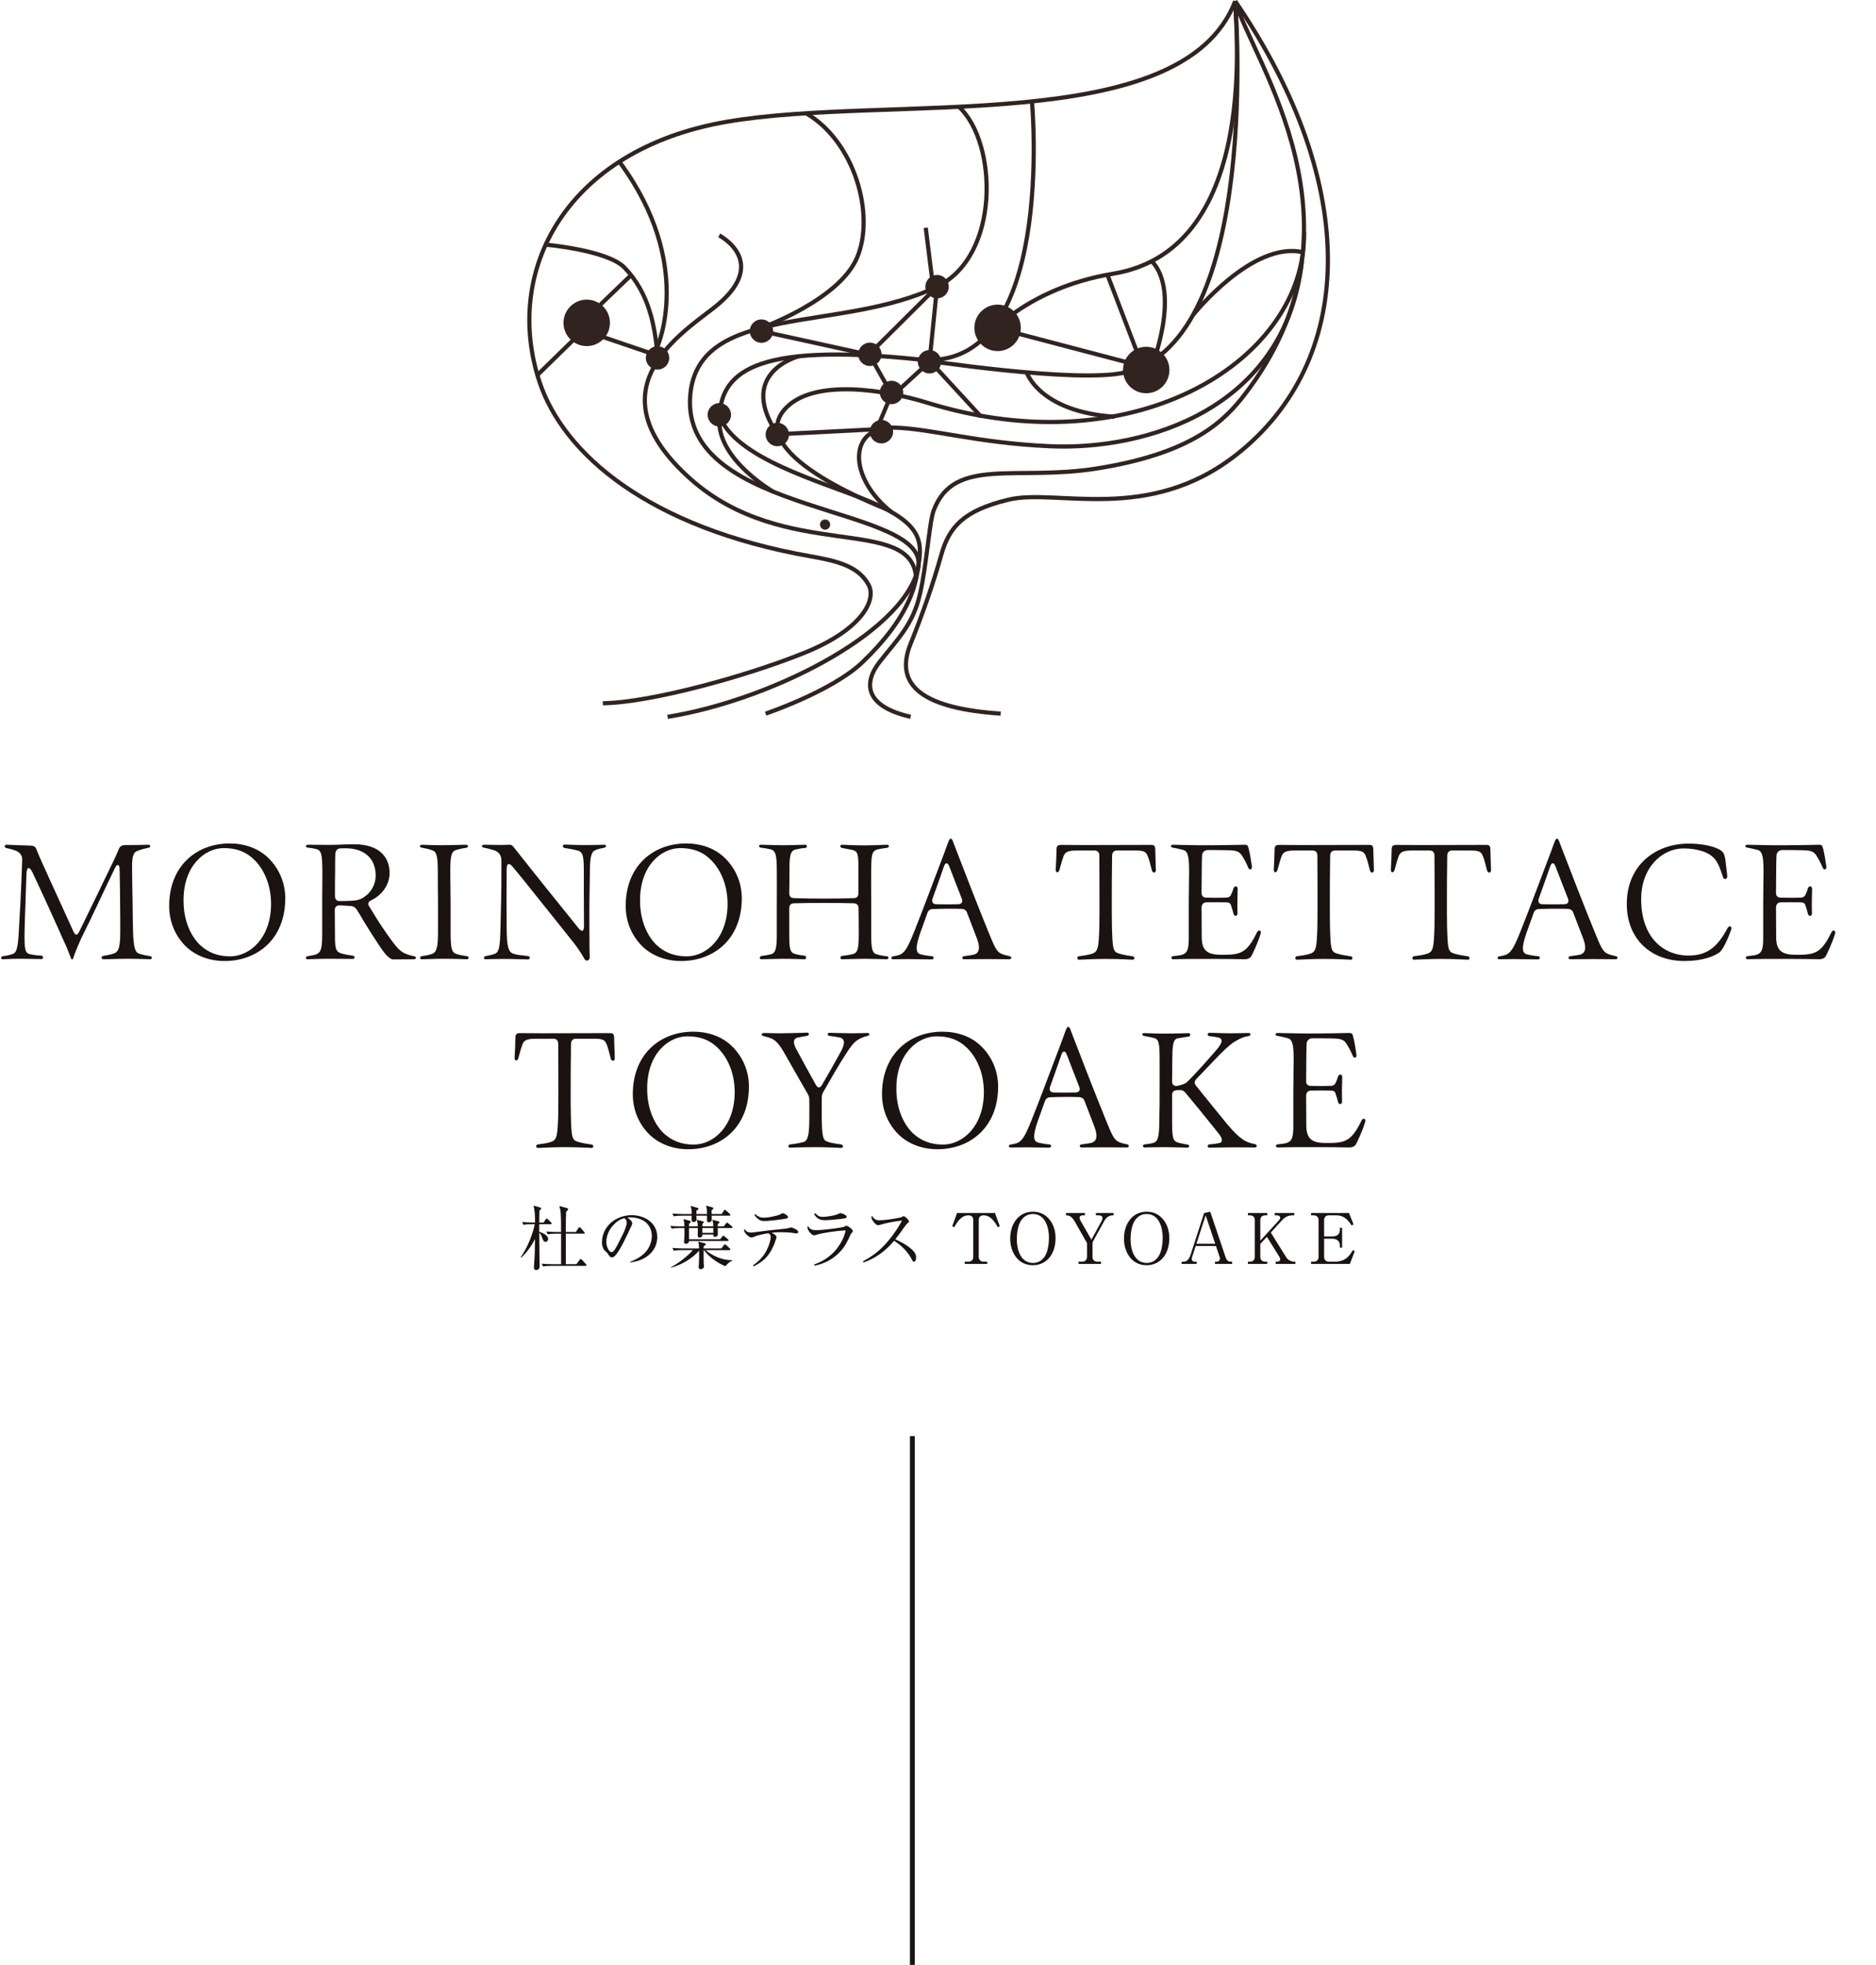 <?xml version="1.0" encoding="UTF-8"?><svg id="_レイヤー_2" xmlns="http://www.w3.org/2000/svg" width="269.039" height="281.721" viewBox="0 0 269.039 281.721"><defs><style>.cls-1{stroke:#312420;stroke-width:.6px;}.cls-1,.cls-2{fill:none;stroke-miterlimit:10;}.cls-2{stroke:#1a1311;stroke-width:.7px;}.cls-3{fill:#1a1311;}.cls-4{fill:#312420;}</style></defs><g id="_レイヤー_12"><path class="cls-1" d="M165.185,52.475s4.215-10.514,0-15.028"/><path class="cls-4" d="M118.824,74.679c.295.275.31.738.035,1.032-.275.295-.738.311-1.032.035-.295-.276-.31-.738-.035-1.033s.738-.31,1.032-.035Z"/><path class="cls-1" d="M137.548,15.339c5.502,5.104,5.956,21.349-3.161,25.758-13.762,6.654-34.241,2.264-35.393,15.528-1.535,17.665,35.165,15.614,32.629,25.086-2.536,9.472-21.754,18.809-35.885,21.067"/><path class="cls-1" d="M148,14.623s3.562,38.971-16.215,36.914c-24.095-2.506-28.657,1.94-28.625,8.951.025,5.568,7.719,10.007,7.719,10.007"/><path class="cls-1" d="M109.202,47.006s11.11-3.972,13.706-10.053c2.64-6.186-.364-16.706-7.334-20.729"/><path class="cls-1" d="M103.142,33.752s7.628,3.923-.887,10.476c-5.193,3.997-17.21,11.934-3.276,24.401,13.603,12.171,31.861,5,32.414,14.303"/><path class="cls-1" d="M94.298,49.64s5.304-11.834-5.413-26.37"/><path class="cls-1" d="M109.8,102.322s9.543-3.223,13.869-7.356c6.668-6.371,7.579-10.918,7.953-13.255.604-3.777,1.134-6.498-7.209-9.936-6.726-2.772-19.127-6.072-21.285-12.301"/><path class="cls-1" d="M94.298,50.981c-.377-4.265-1.204-8.969-4.75-12.622-2.458-2.531-11.503-3.301-11.503-3.301"/><path class="cls-1" d="M177.143.169c-7.548,19.687-49.653,13.255-72.978,17.3-22.982,3.986-32.084,21.349-26.785,37.306,3.432,10.336,15.713,20.926,38.883,24.991,3.771.662,6.856,1.404,8.304,4.086,1.141,2.114-.844,6.347-9.088,9.698-8.243,3.352-22.128,7.19-29.022,7.281"/><path class="cls-1" d="M127.569,73.171s-20.992-7.828-15.023-14.503c4.039-4.518,14.526-2.751,20.392-.936,30.164,9.332,54.5-6.399,54.068-24.515"/><path class="cls-1" d="M141.347,48.504s5.722-7.192,18.283-9.257c21.572-3.545,17.389-36.904,17.513-39.078"/><path class="cls-1" d="M186.698,37.589c-2.434,21.042-22.32,27.006-36.096,26.392-10.678-.477-16.988-2.541-22.465-2.673-6.556-.157-6.546,7.211-.229,12.162"/><path class="cls-1" d="M131.785,51.536s22.711,3.51,29.599,1.857C181.064,48.67,177.143.169,177.143.169"/><path class="cls-1" d="M177.143.169c2.535,8.688,20.021,32.165,1.356,56.401-2.903,3.769-7.45,8.429-21.285,10.614-11.474,1.812-20.399-1.746-23.305,5.986-.656,1.744-.997,7.787-1.985,12.054-1.011,4.371-3.241,6.453-5.745,9.64-2.322,2.955-2.322,6.371,4.41,7.912"/><line class="cls-1" x1="90.479" y1="39.471" x2="86.06" y2="43.722"/><line class="cls-1" x1="84.09" y1="46.916" x2="76.95" y2="53.888"/><line class="cls-1" x1="133.3" y1="51.868" x2="134.387" y2="41.096"/><line class="cls-1" x1="133.843" y1="41.375" x2="132.761" y2="32.659"/><line class="cls-1" x1="133.843" y1="52.311" x2="140.699" y2="59.751"/><line class="cls-1" x1="134.387" y1="41.096" x2="124.566" y2="50.853"/><circle class="cls-4" cx="134.387" cy="41.101" r="1.677"/><line class="cls-1" x1="124.751" y1="50.978" x2="127.856" y2="56.479"/><line class="cls-1" x1="109.021" y1="47.44" x2="124.566" y2="50.853"/><line class="cls-1" x1="111.283" y1="62.274" x2="126.179" y2="61.517"/><line class="cls-1" x1="83.472" y1="47.3" x2="94.298" y2="50.981"/><line class="cls-1" x1="127.877" y1="56.848" x2="133.3" y2="51.868"/><line class="cls-1" x1="125.721" y1="61.584" x2="127.856" y2="56.479"/><circle class="cls-4" cx="127.856" cy="56.273" r="1.677"/><circle class="cls-4" cx="133.3" cy="51.868" r="1.677"/><line class="cls-1" x1="158.835" y1="39.433" x2="163.84" y2="52.524"/><line class="cls-1" x1="144.648" y1="47.483" x2="163.84" y2="52.524"/><circle class="cls-4" cx="109.202" cy="47.473" r="1.677"/><circle class="cls-4" cx="94.298" cy="51.317" r="1.677"/><circle class="cls-4" cx="164.378" cy="53.054" r="3.331"/><circle class="cls-4" cx="143.066" cy="47.006" r="3.331"/><circle class="cls-4" cx="84.143" cy="46.291" r="3.331"/><path class="cls-1" d="M171.156,45.093s8.493-10.618,15.699-8.919"/><path class="cls-1" d="M147.235,53.391s1.798,5.641,12.587,6.36"/><path class="cls-1" d="M114.566,51.079s-9.317,2.382-2.775,11.592"/><circle class="cls-4" cx="124.751" cy="50.801" r="1.677"/><circle class="cls-4" cx="126.405" cy="61.896" r="1.677"/><circle class="cls-4" cx="111.477" cy="62.303" r="1.677"/><path class="cls-1" d="M177.143.169c18.311,26.839,17.039,51.699.249,64.962-12.719,10.047-25.882,4.858-32.744,6.508-6.498,1.563-8.537,3.911-9.671,7.956-1.134,4.045-2.674,8.471-4.389,12.711-2.506,6.199,2.142,9.281,12.923,10.015"/><circle class="cls-4" cx="103.16" cy="59.473" r="1.677"/><path class="cls-3" d="M9.94,136.776c-.229-.575-.435-1.15-.733-1.725-1.214-2.759-3.367-7.473-4.558-9.98-.435-.874-.825-.805-.848.184-.045,1.403-.114,2.69-.137,3.955-.046,1.38-.115,2.782-.137,4.162-.069,2.828.114,3.265.71,3.426.572.138,1.328.207,1.718.23.32.046.297.483-.023.483-.596,0-1.581-.046-2.886-.046-1.352,0-1.947.046-2.657.069-.16,0-.229-.092-.229-.207,0-.092.069-.207.229-.23.619-.069.848-.138,1.329-.276.618-.184.847-.621.985-3.38.069-1.357.16-2.69.229-4.047.092-1.84.16-3.495.252-6.163.023-.667-.481-1.127-1.054-1.311-.435-.138-.641-.207-1.191-.322-.366-.069-.343-.483,0-.483s1.168.069,2.588.092c.252,0,.435.023.618.023.756.023.939.138,1.122.644.161.414.413,1.035.848,1.978,1.512,3.38,3.161,6.898,4.375,9.612.321.713.573.736.916.023,1.649-3.334,3.436-7.083,5.062-10.44.252-.529.435-.989.572-1.311.161-.391.435-.575.962-.575h.756c.962,0,1.695-.023,2.52-.046.366,0,.366.368,0,.437-.641.138-.939.207-1.604.46-.503.184-.755.713-.733,2.438.023,1.748.023,3.058.069,4.76.023,1.449.023,2.805.069,4.254.069,2.622.366,3.082.87,3.265.573.184.894.253,1.535.345.206.023.298.138.298.253s-.092.207-.252.207c-.596,0-1.626-.069-3.298-.069-1.42,0-2.313.069-3.413.069-.32,0-.343-.437-.023-.483.367-.069.894-.138,1.329-.276.756-.207,1.122-.575,1.122-3.058,0-1.472,0-2.69-.023-4.392,0-1.242-.022-2.162-.068-4.714-.023-.713-.367-.805-.664-.161-1.741,3.564-3.115,6.646-4.856,10.118-.343.736-.618,1.449-.916,2.185-.206.506-.206.805-.389.805-.115,0-.161-.207-.39-.782Z"/><path class="cls-3" d="M26.802,135.834c-1.512-1.403-2.542-3.472-2.542-5.933,0-5.818,4.008-8.968,8.658-8.968,2.153,0,4.077.69,5.428,1.955,1.512,1.403,2.565,3.472,2.565,5.91,0,5.841-4.008,8.991-8.703,8.991-2.13,0-4.031-.713-5.405-1.955ZM38.873,129.556c-.023-2.805-1.054-4.967-2.451-6.324-1.146-1.127-2.542-1.633-4.329-1.633-2.748,0-5.817,2.552-5.771,7.565,0,2.76.985,4.99,2.359,6.324,1.191,1.104,2.588,1.633,4.352,1.633,2.794-.023,5.841-2.598,5.841-7.565Z"/><path class="cls-3" d="M54.657,135.972c-1.351-2.024-2.13-3.265-3.115-4.944-.55-.943-.71-1.127-1.558-1.15l-1.26-.069c-.458,0-.71.23-.71.667,0,.966.023,1.978.023,3.38,0,2.046.046,2.598.939,2.851.573.161,1.168.253,1.649.322.32.069.297.46-.023.46-.939,0-2.153-.023-3.527-.023-1.283,0-2.359.069-2.978.069-.16,0-.229-.092-.229-.207,0-.092.069-.207.229-.23.596-.092.71-.115,1.077-.207.87-.253,1.031-.851,1.031-2.966v-5.197c.023-1.978.023-2.943.023-4.001-.023-2.046-.115-2.782-.802-2.966-.504-.138-1.008-.207-1.283-.23-.183,0-.275-.115-.275-.207,0-.115.092-.207.298-.207.55,0,1.672.023,2.84.023,1.626,0,2.382-.092,3.756-.092,3.894,0,5.107,2.093,5.107,4.116,0,1.678-1.077,3.173-2.611,3.909-.435.184-.573.483-.321.874.641,1.058,1.535,2.529,2.565,3.978.916,1.311,1.557,2.185,2.267,2.622.481.276.939.414,1.604.552.183.023.275.138.275.23,0,.115-.092.207-.298.207-.802,0-1.558.023-2.932.023-.412,0-.916-.368-1.764-1.587ZM49.961,129.165c1.008-.023,1.604-.092,2.268-.552.962-.644,1.649-1.771,1.649-3.081,0-2.507-1.695-3.909-4.329-3.909-.275,0-.527,0-.756.023-.412,0-.687.299-.71.851-.023.483-.023,1.219-.023,2.3-.023,1.311-.023,2.391-.023,3.679,0,.46.229.713.664.713.413,0,.848,0,1.26-.023Z"/><path class="cls-3" d="M60.249,137.328c0-.092.069-.207.229-.23.504-.069,1.054-.184,1.397-.299.801-.23.939-1.081.939-3.311v-4.093c-.023-1.771-.023-3.035-.023-4.024,0-2.506-.115-3.219-.779-3.449-.458-.184-1.077-.299-1.558-.391-.16-.023-.229-.115-.229-.207,0-.115.092-.207.252-.207.321,0,1.237.069,3.046.069,1.031,0,2.932-.069,3.321-.069.321,0,.367.391.046.437-.389.046-.87.138-1.443.299-.802.23-.87,1.035-.87,3.472,0,.989.045,2.3.045,4.07v4.093c0,2.276.092,3.058.825,3.288.458.161.985.23,1.535.322.16.023.229.138.229.23s-.115.207-.275.207c-.504,0-1.558-.069-3.092-.069-1.741,0-2.497.069-3.367.069-.16,0-.229-.092-.229-.207Z"/><path class="cls-3" d="M72.252,137.489c-1.397,0-2.016.046-2.611.046-.32,0-.32-.391.046-.46.619-.115.71-.138,1.168-.276.733-.23.848-.966.917-3.656l.091-3.863c.046-1.771.046-3.196.046-5.841,0-.874-.389-1.311-1.099-1.541-.573-.184-.871-.253-1.443-.368-.16-.023-.251-.115-.251-.207,0-.115.114-.207.297-.207.71,0,2.474.069,3.665,0,.344,0,.436.161.756.552,4.054,5.128,6.207,7.772,8.131,10.164l.962,1.196c.504.644.825.575.825-.299,0-1.863-.023-3.403-.023-4.944v-2.828c0-2.185-.115-2.805-.894-3.012-.504-.138-1.099-.253-1.878-.368-.321-.069-.321-.483,0-.483.481,0,1.42.069,3.115.069,1.42,0,2.313-.046,2.565-.046.183,0,.275.069.275.161,0,.138-.092.23-.275.276-.596.115-.825.161-1.1.276-.71.23-.916.828-.939,2.989l-.046,2.966c-.046,2.3-.023,3.656-.023,5.473,0,2.851.023,3.541.046,3.932.023.322-.183.529-.412.529-.115,0-.229-.046-.321-.184-.229-.368-.504-1.035-1.809-2.667-2.451-3.058-4.924-6.186-6.78-8.485-.641-.805-1.191-1.449-1.718-2.093-.504-.621-.87-.552-.87.322,0,1.702-.023,3.357-.023,4.622l.023,3.909c.023,2.69.252,3.426,1.077,3.633.481.138.87.184,1.992.299.321.023.321.483,0,.483-.71,0-1.924-.069-3.481-.069Z"/><path class="cls-3" d="M92.274,135.834c-1.512-1.403-2.542-3.472-2.542-5.933,0-5.818,4.008-8.968,8.658-8.968,2.153,0,4.077.69,5.428,1.955,1.512,1.403,2.565,3.472,2.565,5.91,0,5.841-4.008,8.991-8.703,8.991-2.13,0-4.031-.713-5.405-1.955ZM104.344,129.556c-.023-2.805-1.054-4.967-2.451-6.324-1.146-1.127-2.542-1.633-4.329-1.633-2.748,0-5.817,2.552-5.771,7.565,0,2.76.985,4.99,2.359,6.324,1.191,1.104,2.588,1.633,4.352,1.633,2.794-.023,5.841-2.598,5.841-7.565Z"/><path class="cls-3" d="M109.25,137.053c.389-.046.595-.069,1.214-.207.778-.161.939-.782.939-2.989v-4.507c0-1.771.023-3.035,0-4.208,0-2.116-.046-3.15-.848-3.357-.504-.115-.893-.184-1.466-.253-.16-.023-.229-.138-.229-.23s.069-.184.229-.184c.664,0,1.878.069,3.252.069,1.26,0,2.817-.069,3.138-.069s.321.437,0,.46c-.389.023-.847.092-1.42.23-.825.207-.848,1.219-.848,3.403,0,1.104,0,1.909-.023,2.851,0,.46.229.713.665.713,2.359.092,6.344.092,8.589,0,.435,0,.664-.253.664-.69v-3.656c0-2.047-.115-2.392-.893-2.575-.573-.115-1.123-.207-1.466-.276-.321-.069-.298-.46,0-.46.274,0,1.557.092,3.229.092.985,0,2.405-.069,3.252-.092.16,0,.252.092.252.207,0,.092-.092.207-.252.23-.596.092-.985.138-1.374.23-.756.207-.894.69-.917,2.645-.023,1.84,0,3.15,0,4.921v4.553c0,2,.115,2.736.779,2.92.619.184.985.23,1.466.276.321.023.298.437-.023.437-.458,0-2.29-.069-3.023-.069-.779,0-3.184.069-3.367.069-.32,0-.32-.437,0-.483.298-.046.894-.092,1.512-.253.779-.161.871-1.012.871-2.828,0-1.265,0-2.346-.023-3.771-.023-.437-.252-.667-.687-.69-2.245-.069-6.253-.069-8.589,0-.435.023-.665.253-.665.69v3.61c0,2.116.046,2.76.848,2.966.389.138,1.054.207,1.351.253.321.069.275.506-.022.506-.55,0-1.558-.069-3.184-.069-.71,0-2.497.069-3,.069-.321,0-.298-.437.069-.483Z"/><path class="cls-3" d="M130.211,137.512c-.779,0-1.58.023-2.13.023-.183,0-.252-.092-.252-.184,0-.115.069-.207.252-.23.389-.069.71-.138.893-.207.71-.253,1.168-.943,2.062-3.173,1.168-2.897,3.023-7.864,4.489-11.728.458-1.265.596-1.771.824-1.771.252,0,.32.483.848,1.793,1.442,3.771,3.16,8.163,4.558,11.59.824,2.046,1.146,2.759,1.764,3.081.412.207.87.299,1.306.391.137.023.206.138.206.23s-.092.207-.252.207c-1.054,0-2.222-.023-3.184-.023-1.489,0-2.794.023-3.344.023-.321,0-.344-.391-.023-.437.71-.092,1.031-.138,1.374-.207.939-.23,1.008-1.127.39-2.621l-1.306-3.403c-.137-.368-.389-.529-.778-.552-1.237-.046-3-.023-4.123.023-.389,0-.641.184-.778.552l-.985,2.737c-.824,2.323-.687,3.058.069,3.219.435.115,1.168.23,1.58.253.32.046.274.46-.046.46-.687,0-2.702-.046-3.413-.046ZM137.929,128.843c-.595-1.495-1.168-3.012-1.809-4.668-.252-.598-.573-.483-.756.069-.481,1.426-1.077,3.058-1.627,4.599-.16.483.046.805.55.805.939.023,2.107.023,3.092,0,.527,0,.733-.322.55-.805Z"/><path class="cls-3" d="M154.746,137.099c.618-.069,1.306-.184,1.764-.322.939-.276,1.054-.736,1.146-3.817.022-1.265.022-2.667.022-3.679,0-1.633,0-3.541-.022-6.623,0-.46-.252-.713-.688-.713h-2.542c-1.352,0-1.695.253-1.924.874-.115.322-.344,1.035-.573,1.931-.137.437-.526.414-.526-.046v-.046c.046-.529.114-2.46.114-2.875,0-.506.206-.644.688-.644.229,0,1.878.023,3.184.023l9.643-.023c.504,0,.618.115.641.621.023.483.092,2.621.092,2.943v.046c0,.437-.436.506-.572.046-.229-.943-.436-1.702-.596-2.047-.229-.621-.526-.805-1.81-.805h-2.588c-.436,0-.688.253-.71.713-.046,3.081-.046,4.967-.046,6.623,0,1.449,0,2.46.022,3.633.092,3.058.138,3.541.962,3.794.573.184,1.397.322,2.039.414.32.069.274.483-.023.483-.366,0-1.648-.115-3.916-.115-1.741,0-3.367.115-3.802.115-.321,0-.298-.483.022-.506Z"/><path class="cls-3" d="M168.194,137.099c.596-.069,1.122-.138,1.328-.207.779-.253.962-.805.962-2.46v-5.036c0-1.725.046-3.104.046-4.346,0-1.817-.068-2.966-.802-3.173-.48-.138-1.145-.276-1.534-.345-.184-.023-.274-.115-.274-.207s.114-.207.297-.207c.436,0,1.535.046,3.505.069,2.222.023,3.436-.023,4.328-.023,1.031,0,1.649-.046,2.359-.046.436,0,.55.023.688.644.16.667.32,1.564.435,2.438.069.506-.344.644-.526.184-.344-.805-.618-1.265-.802-1.563-.458-.805-.894-.897-2.313-.92-1.008-.023-2.198-.023-2.68-.023-.298,0-.802.184-.824.805-.023.575-.046,1.426-.046,2.437,0,.943-.022,1.817-.022,2.897,0,.46.252.69.687.69,1.122.023,1.97.023,2.657,0,.595,0,.778-.161.916-.506.183-.368.274-.713.298-.805.16-.437.618-.437.618.092-.023.943-.068,2.208-.023,3.403.023.506-.435.575-.572.138-.046-.184-.183-.713-.366-1.242-.114-.345-.298-.414-.87-.414-.71,0-1.535-.023-2.589,0-.549,0-.755.322-.755.805,0,1.403.022,2.667.022,4.162,0,1.931.778,2.552,2.794,2.552h.504c1.604,0,2.474-.207,3.253-1.035.435-.483.778-.966,1.374-2.185.183-.368.55-.322.55.023,0,.046,0,.092-.023.138-.32,1.196-1.236,3.104-1.352,3.288-.137.207-.435.414-.938.414-1.214-.023-2.886-.046-4.375-.046h-3.138c-1.396,0-2.29.046-2.726.046-.366,0-.343-.414-.068-.437Z"/><path class="cls-3" d="M186.016,137.099c.618-.069,1.306-.184,1.764-.322.939-.276,1.054-.736,1.146-3.817.022-1.265.022-2.667.022-3.679,0-1.633,0-3.541-.022-6.623,0-.46-.252-.713-.688-.713h-2.542c-1.352,0-1.695.253-1.924.874-.115.322-.344,1.035-.573,1.931-.137.437-.526.414-.526-.046v-.046c.046-.529.114-2.46.114-2.875,0-.506.206-.644.688-.644.229,0,1.878.023,3.184.023l9.643-.023c.504,0,.618.115.641.621.023.483.092,2.621.092,2.943v.046c0,.437-.436.506-.572.046-.229-.943-.436-1.702-.596-2.047-.229-.621-.526-.805-1.81-.805h-2.588c-.436,0-.688.253-.71.713-.046,3.081-.046,4.967-.046,6.623,0,1.449,0,2.46.022,3.633.092,3.058.138,3.541.962,3.794.573.184,1.397.322,2.039.414.32.069.274.483-.023.483-.366,0-1.648-.115-3.916-.115-1.741,0-3.367.115-3.802.115-.321,0-.298-.483.022-.506Z"/><path class="cls-3" d="M202.808,137.099c.618-.069,1.306-.184,1.764-.322.939-.276,1.054-.736,1.146-3.817.022-1.265.022-2.667.022-3.679,0-1.633,0-3.541-.022-6.623,0-.46-.252-.713-.688-.713h-2.542c-1.352,0-1.695.253-1.924.874-.115.322-.344,1.035-.573,1.931-.137.437-.526.414-.526-.046v-.046c.046-.529.114-2.46.114-2.875,0-.506.206-.644.688-.644.229,0,1.878.023,3.184.023l9.643-.023c.504,0,.618.115.641.621.023.483.092,2.621.092,2.943v.046c0,.437-.436.506-.572.046-.229-.943-.436-1.702-.596-2.047-.229-.621-.526-.805-1.81-.805h-2.588c-.436,0-.688.253-.71.713-.046,3.081-.046,4.967-.046,6.623,0,1.449,0,2.46.022,3.633.092,3.058.138,3.541.962,3.794.573.184,1.397.322,2.039.414.32.069.274.483-.023.483-.366,0-1.648-.115-3.916-.115-1.741,0-3.367.115-3.802.115-.321,0-.298-.483.022-.506Z"/><path class="cls-3" d="M217.15,137.512c-.779,0-1.581.023-2.131.023-.183,0-.251-.092-.251-.184,0-.115.068-.207.251-.23.39-.069.711-.138.894-.207.71-.253,1.168-.943,2.062-3.173,1.168-2.897,3.023-7.864,4.489-11.728.458-1.265.596-1.771.824-1.771.252,0,.32.483.848,1.793,1.442,3.771,3.16,8.163,4.558,11.59.824,2.046,1.146,2.759,1.764,3.081.412.207.87.299,1.306.391.137.023.206.138.206.23s-.092.207-.252.207c-1.054,0-2.222-.023-3.184-.023-1.489,0-2.794.023-3.344.023-.321,0-.344-.391-.023-.437.71-.092,1.031-.138,1.374-.207.939-.23,1.008-1.127.39-2.621l-1.306-3.403c-.137-.368-.389-.529-.778-.552-1.237-.046-3-.023-4.123.023-.389,0-.641.184-.778.552l-.985,2.737c-.824,2.323-.687,3.058.069,3.219.435.115,1.168.23,1.58.253.32.046.274.46-.046.46-.687,0-2.702-.046-3.412-.046ZM224.868,128.843c-.595-1.495-1.168-3.012-1.809-4.668-.252-.598-.573-.483-.756.069-.481,1.426-1.077,3.058-1.627,4.599-.16.483.046.805.55.805.939.023,2.107.023,3.092,0,.527,0,.733-.322.55-.805Z"/><path class="cls-3" d="M233.3,129.602c0-5.634,4.215-8.646,8.841-8.646,1.649,0,3.092.253,4.054.667.871.368,1.077.644,1.237,1.61.092.69.206,1.656.274,2.3.046.552-.458.69-.618.207-.344-1.081-.664-1.955-1.146-2.552-.824-1.035-2.61-1.541-4.512-1.541-3.138.023-6.069,2.782-6.069,7.266,0,5.703,3.39,8.094,6.757,8.094,2.61,0,4.122-1.104,5.634-3.932.184-.368.55-.322.55,0,0,.069,0,.161-.046.253-.596,1.679-1.236,2.92-1.718,3.265-.87.575-2.474,1.196-4.97,1.196-4.764,0-8.269-3.104-8.269-8.186Z"/><path class="cls-3" d="M250.574,137.099c.596-.069,1.122-.138,1.328-.207.779-.253.962-.805.962-2.46v-5.036c0-1.725.046-3.104.046-4.346,0-1.817-.068-2.966-.802-3.173-.48-.138-1.145-.276-1.534-.345-.184-.023-.274-.115-.274-.207s.114-.207.297-.207c.436,0,1.535.046,3.505.069,2.222.023,3.436-.023,4.328-.023,1.031,0,1.649-.046,2.359-.046.436,0,.55.023.688.644.16.667.32,1.564.435,2.438.069.506-.344.644-.526.184-.344-.805-.618-1.265-.802-1.563-.458-.805-.894-.897-2.313-.92-1.008-.023-2.198-.023-2.68-.023-.298,0-.802.184-.824.805-.023.575-.046,1.426-.046,2.437,0,.943-.022,1.817-.022,2.897,0,.46.251.69.687.69,1.122.023,1.97.023,2.657,0,.595,0,.778-.161.916-.506.183-.368.274-.713.298-.805.16-.437.618-.437.618.092-.023.943-.068,2.208-.023,3.403.023.506-.435.575-.572.138-.046-.184-.183-.713-.366-1.242-.114-.345-.298-.414-.87-.414-.71,0-1.535-.023-2.589,0-.549,0-.755.322-.755.805,0,1.403.022,2.667.022,4.162,0,1.931.778,2.552,2.794,2.552h.504c1.604,0,2.474-.207,3.253-1.035.435-.483.778-.966,1.374-2.185.183-.368.55-.322.55.023,0,.046,0,.092-.023.138-.32,1.196-1.236,3.104-1.352,3.288-.137.207-.435.414-.938.414-1.214-.023-2.886-.046-4.375-.046h-3.138c-1.396,0-2.29.046-2.726.046-.366,0-.343-.414-.068-.437Z"/><path class="cls-3" d="M77.144,164.086c.619-.069,1.306-.184,1.764-.322.939-.276,1.054-.736,1.145-3.817.023-1.265.023-2.667.023-3.679,0-1.633,0-3.541-.023-6.623,0-.46-.252-.713-.687-.713h-2.542c-1.352,0-1.695.253-1.924.874-.114.322-.343,1.035-.572,1.931-.138.437-.527.414-.527-.046v-.046c.046-.529.114-2.46.114-2.875,0-.506.207-.644.688-.644.229,0,1.878.023,3.184.023l9.642-.023c.504,0,.619.115.642.621.022.483.091,2.621.091,2.943v.046c0,.437-.435.506-.573.046-.229-.943-.435-1.702-.595-2.047-.229-.621-.527-.805-1.81-.805h-2.588c-.435,0-.687.253-.71.713-.046,3.081-.046,4.967-.046,6.623,0,1.449,0,2.46.023,3.633.092,3.058.137,3.541.962,3.794.573.184,1.397.322,2.039.414.32.069.275.483-.023.483-.367,0-1.649-.115-3.917-.115-1.741,0-3.367.115-3.802.115-.32,0-.297-.483.023-.506Z"/><path class="cls-3" d="M93.294,162.821c-1.512-1.403-2.542-3.472-2.542-5.933,0-5.818,4.008-8.968,8.658-8.968,2.153,0,4.077.69,5.428,1.955,1.512,1.403,2.565,3.472,2.565,5.91,0,5.841-4.008,8.991-8.703,8.991-2.13,0-4.031-.713-5.405-1.955ZM105.364,156.544c-.023-2.805-1.054-4.967-2.451-6.324-1.146-1.127-2.542-1.633-4.329-1.633-2.748,0-5.817,2.552-5.771,7.565,0,2.76.985,4.99,2.359,6.324,1.191,1.104,2.588,1.633,4.352,1.633,2.794-.023,5.841-2.598,5.841-7.565Z"/><path class="cls-3" d="M117.049,164.477c-2.039,0-3.413.069-3.756.069-.32,0-.297-.437.023-.46.596-.069,1.191-.161,1.855-.322.641-.161.87-.851.893-3.173.023-1.219,0-2.139,0-2.897,0-.345-.069-.575-.229-.851-.939-1.656-2.13-3.679-3.458-6.048-.641-1.081-1.168-1.656-1.718-1.886-.527-.207-.687-.23-1.214-.368-.137-.023-.206-.115-.206-.207,0-.115.114-.23.298-.23.893.023,1.763.046,2.451.046.916,0,3.046-.069,3.779-.092.321,0,.321.414-.023.46-.756.115-1.122.207-1.443.276-.572.184-.572.759-.114,1.61,1.03,1.885,1.695,3.15,2.771,5.059.321.598.642.598.962.023.848-1.449,1.604-2.782,2.657-4.691.572-1.081.687-1.863-.184-2.047-.481-.092-.916-.161-1.466-.23-.32-.069-.298-.437.023-.437.687,0,2.153.069,3.023.069,1.466,0,2.29-.046,2.474-.046.16,0,.229.092.229.184s-.092.207-.229.23c-.481.115-.871.253-1.237.46-.55.299-1.008.736-1.901,2.138-.87,1.311-2.428,4.024-3.229,5.427-.161.276-.229.529-.229.851,0,1.15-.023,1.909,0,3.058.045,2.369.137,3.012.778,3.219.481.207,1.329.322,2.016.414.321.069.321.506,0,.506-.137,0-1.786-.115-3.596-.115Z"/><path class="cls-3" d="M129.031,162.821c-1.512-1.403-2.542-3.472-2.542-5.933,0-5.818,4.008-8.968,8.657-8.968,2.153,0,4.077.69,5.429,1.955,1.512,1.403,2.565,3.472,2.565,5.91,0,5.841-4.009,8.991-8.704,8.991-2.129,0-4.031-.713-5.405-1.955ZM141.101,156.544c-.022-2.805-1.054-4.967-2.45-6.324-1.146-1.127-2.542-1.633-4.329-1.633-2.748,0-5.817,2.552-5.771,7.565,0,2.76.985,4.99,2.359,6.324,1.191,1.104,2.588,1.633,4.352,1.633,2.794-.023,5.84-2.598,5.84-7.565Z"/><path class="cls-3" d="M147.061,164.5c-.779,0-1.581.023-2.131.023-.183,0-.251-.092-.251-.184,0-.115.068-.207.251-.23.39-.069.711-.138.894-.207.71-.253,1.168-.943,2.062-3.173,1.168-2.897,3.023-7.864,4.489-11.728.458-1.265.596-1.771.824-1.771.252,0,.32.483.848,1.793,1.442,3.771,3.16,8.163,4.558,11.59.824,2.046,1.146,2.759,1.764,3.081.412.207.87.299,1.306.391.137.023.206.138.206.23s-.092.207-.252.207c-1.054,0-2.222-.023-3.184-.023-1.489,0-2.794.023-3.344.023-.321,0-.344-.391-.023-.437.71-.092,1.031-.138,1.374-.207.939-.23,1.008-1.127.39-2.621l-1.306-3.403c-.137-.368-.389-.529-.778-.552-1.237-.046-3-.023-4.123.023-.389,0-.641.184-.778.552l-.985,2.737c-.824,2.323-.687,3.058.069,3.219.435.115,1.168.23,1.58.253.32.046.274.46-.046.46-.687,0-2.702-.046-3.412-.046ZM154.779,155.831c-.595-1.495-1.168-3.012-1.809-4.668-.252-.598-.573-.483-.756.069-.481,1.426-1.077,3.058-1.627,4.599-.16.483.046.805.55.805.939.023,2.107.023,3.092,0,.527,0,.733-.322.55-.805Z"/><path class="cls-3" d="M167.105,164.477c-.732,0-1.992.023-2.932.046-.32,0-.366-.391-.046-.437.55-.069.824-.115,1.168-.184.733-.184.962-.69.962-3.357.046-1.426.046-2.736.046-4.208v-4.185c0-2.552-.068-3.15-.848-3.334-.32-.092-.687-.161-1.351-.276-.184-.046-.298-.138-.298-.23s.114-.184.298-.184c.458,0,1.466.069,3,.069,1.604,0,3.069-.069,3.367-.069s.298.46-.023.506c-.32.046-.916.115-1.58.253-.664.161-.733,1.012-.756,3.288,0,.851,0,1.748-.022,2.851,0,.483.274.736.755.667.321-.069.596-.138.871-.253.298-.115.48-.23.687-.46,1.329-1.357,2.245-2.368,3.939-4.323,1.1-1.219,1.008-1.725.436-1.886-.275-.069-.779-.161-1.352-.207-.32-.046-.298-.483.023-.483.778,0,1.488.069,3.138.069,1.076,0,1.58-.023,2.496-.046.32,0,.344.391,0,.437-.688.115-.984.23-1.695.621-.618.345-1.122.69-2.542,2.116l-3.275,3.426c-.298.322-.32.621-.046.966,1.237,1.541,2.978,3.702,4.513,5.565.938,1.104,1.58,1.725,2.198,2.138.481.345,1.1.552,1.718.667.184.023.275.161.275.253,0,.115-.092.23-.252.23-.55,0-1.558-.023-3.023-.023-1.031,0-2.428.046-3.527.046-.32,0-.32-.437,0-.46.71-.069,1.054-.115,1.489-.207.412-.115.458-.598-.092-1.288-2.016-2.53-3.757-4.645-4.833-5.933-.229-.276-.48-.391-.848-.368l-.389.023c-.436.023-.664.253-.664.69v3.403c0,2.782.068,3.219.962,3.449.526.115,1.007.23,1.259.253.321.046.298.437-.022.437-.848-.023-2.474-.069-3.184-.069Z"/><path class="cls-3" d="M183.188,164.086c.596-.069,1.122-.138,1.328-.207.779-.253.962-.805.962-2.46v-5.036c0-1.725.046-3.104.046-4.346,0-1.817-.068-2.966-.802-3.173-.48-.138-1.145-.276-1.534-.345-.184-.023-.274-.115-.274-.207s.114-.207.297-.207c.436,0,1.535.046,3.505.069,2.222.023,3.436-.023,4.328-.023,1.031,0,1.649-.046,2.359-.046.436,0,.55.023.688.644.16.667.32,1.564.435,2.438.069.506-.344.644-.526.184-.344-.805-.618-1.265-.802-1.563-.458-.805-.894-.897-2.313-.92-1.008-.023-2.198-.023-2.68-.023-.298,0-.802.184-.824.805-.023.575-.046,1.426-.046,2.437,0,.943-.022,1.817-.022,2.897,0,.46.251.69.687.69,1.122.023,1.97.023,2.657,0,.595,0,.778-.161.916-.506.183-.368.274-.713.298-.805.16-.437.618-.437.618.092-.023.943-.068,2.208-.023,3.403.023.506-.435.575-.572.138-.046-.184-.183-.713-.366-1.242-.114-.345-.298-.414-.87-.414-.71,0-1.535-.023-2.589,0-.549,0-.755.322-.755.805,0,1.403.022,2.667.022,4.162,0,1.931.778,2.552,2.794,2.552h.504c1.604,0,2.474-.207,3.253-1.035.435-.483.778-.966,1.374-2.185.183-.368.55-.322.55.023,0,.046,0,.092-.023.138-.32,1.196-1.236,3.104-1.352,3.288-.137.207-.435.414-.938.414-1.214-.023-2.886-.046-4.375-.046h-3.138c-1.396,0-2.29.046-2.726.046-.366,0-.343-.414-.068-.437Z"/><path class="cls-3" d="M76.257,175.521c-.398,0-.797.02-1.176.09l-.199-.4c.508.04,1.017.07,1.535.07h.319c-.01-.83-.01-1.619-.229-2.429l.927.27c.07.02.189.06.189.15,0,.1-.199.24-.269.31,0,.55-.02,1.129-.02,1.699h.628l.279-.43c.03-.05.1-.14.16-.14.05,0,.149.08.179.11l.438.44c.07.07.1.1.1.15,0,.09-.07.11-.149.11h-1.634c-.01.36-.01.729-.01,1.089.428.11,1.285.51,1.285,1.029,0,.22-.169.42-.389.42-.259,0-.369-.32-.468-.6-.089-.24-.209-.55-.418-.71,0,.9.01,1.809.02,2.719.01.669.03,1.349.03,2.019,0,.379-.109.6-.528.6-.209,0-.289-.14-.289-.34,0-.16.12-1.749.129-2.409.01-.56.01-1.12.03-1.689-.448.879-1.226,2.009-1.973,2.658l-.08-.06c.867-1.169,1.753-3.289,2.013-4.728h-.429ZM79.714,176.881c-.389,0-.787.02-1.166.09l-.199-.4c.508.04,1.016.07,1.524.07h.588c0-.81,0-1.969-.05-2.729-.02-.34-.11-.68-.189-1l1.036.29c.12.03.219.08.219.19,0,.07-.04.1-.289.35-.03.74-.04,1.479-.04,2.229v.669h1.435l.369-.56c.02-.03.1-.12.16-.12.06,0,.129.05.179.11l.488.569c.05.06.08.09.08.15,0,.07-.08.09-.149.09h-2.561v2.898c0,.929,0,1.319-.01,1.479h1.525l.458-.62c.03-.04.09-.12.16-.12.05,0,.139.07.179.11l.548.6c.04.04.1.09.1.16,0,.09-.08.11-.149.11h-4.902c-.388,0-.787.02-1.176.09l-.189-.399c.508.04,1.016.07,1.524.07h1.246v-4.377h-.748Z"/><path class="cls-3" d="M90.352,180.918c.777-.28,1.485-.669,2.083-1.25.658-.64,1.046-1.569,1.046-2.479,0-.959-.548-1.899-1.425-2.289-.479-.22-1.036-.36-1.684-.36-.149,0-.249,0-.389.06.259.14.688.479.688.81,0,.16-.219.589-.338.819-.438.939-1.525,3.338-2.252,3.938-.09.07-.209.11-.319.11-.229,0-.369-.19-.488-.36-.129-.2-.209-.32-.389-.47-.219-.19-.329-.29-.428-.58-.09-.24-.13-.46-.13-.72,0-2.349,2.033-3.918,4.265-3.918,1.863,0,3.667,1.1,3.667,3.139,0,2.179-1.913,3.458-3.896,3.628l-.01-.08ZM87.851,175.771c-.558.64-.896,1.479-.896,2.329,0,.569.339,1.429.777,1.429.179,0,.388-.3.478-.44.329-.49.897-1.709,1.196-2.299.169-.34.478-1.119.478-1.489,0-.26-.129-.47-.309-.64-.678.11-1.286.6-1.724,1.109Z"/><path class="cls-3" d="M103.262,177.69l.319-.39c.04-.05.09-.12.16-.12.04,0,.07,0,.179.1l.458.39c.05.04.1.09.1.16,0,.09-.08.1-.149.1h-5.51c-.02.25-.219.4-.438.4-.189,0-.279-.07-.279-.27,0-.06.02-.31.03-.43.02-.38.03-.66.03-1.1,0-.15,0-.3-.01-.459h-.647c-.399,0-.797.02-1.176.09l-.199-.39c.508.04,1.016.06,1.534.06h.488c-.02-.43-.02-.609-.129-1.039l.867.229c.08.02.169.04.169.14,0,.12-.149.23-.229.29l-.02.379h1.255c-.01-.36,0-.609-.16-.949l.907.24c.07.02.14.04.14.1,0,.07-.07.13-.219.23,0,.13,0,.26-.01.379h1.574c-.02-.39-.01-.56-.149-.949l.887.23c.07.02.14.06.14.15,0,.1-.05.13-.239.229v.34h.867l.309-.41c.08-.1.12-.12.149-.12s.07.01.189.11l.508.419c.04.03.1.07.1.14,0,.09-.08.1-.16.1h-1.963c0,.29.01.58.01.869,0,.26-.159.39-.408.39-.12,0-.239-.02-.239-.22v-.11h-1.574v.04c0,.3-.209.4-.398.4-.18,0-.259-.09-.259-.27,0-.32.01-.68.01-1.099h-1.265c0,.54.01,1.079.01,1.619h4.444ZM100.492,181.968c-.149,0-.299-.07-.299-.27,0-.11.02-.24.03-.46.01-.17.04-.669.04-.91,0-.36,0-.58-.01-1.009-.927,1.109-2.601,2.079-4.006,2.429l-.02-.07c.946-.46,2.471-1.619,3.128-2.439h-1.554c-.398,0-.787.02-1.176.09l-.199-.399c.508.04,1.026.07,1.534.07h2.292c-.01-.44-.01-.55-.13-.979l.927.23c.12.03.18.05.18.12,0,.09-.05.15-.319.34v.29h2.541l.359-.47c.08-.1.129-.12.159-.12.06,0,.14.07.18.11l.498.46c.04.04.1.09.1.15,0,.09-.08.11-.16.11h-3.397c1.076.879,2.431,1.459,3.836,1.439v.06c-.448.19-.688.46-.996.81-1.096-.439-2.372-1.339-3.069-2.309h-.05v.959c0,.3,0,.59.01.899,0,.13.04.45.04.47,0,.22-.2.4-.469.4ZM101.389,174.062c0-.5,0-.719-.149-1.199l.917.25c.07.02.149.05.149.13,0,.1-.109.18-.259.27,0,.18,0,.359.01.549h1.435l.309-.47c.06-.09.1-.13.16-.13.05,0,.12.06.179.11l.518.47c.06.05.09.09.09.15,0,.09-.08.11-.149.11h-2.541c.01.14.02.41.02.54,0,.28-.169.4-.438.4-.239,0-.249-.15-.249-.37v-.569h-1.515c0,.2.01.39.01.5,0,.29-.209.41-.429.41-.249,0-.279-.14-.279-.45v-.459h-1.395c-.389,0-.787.01-1.166.09l-.199-.4c.508.04,1.017.07,1.524.07h1.246c0-.64-.02-.759-.159-1.169l1.006.29c.07.02.129.06.129.14,0,.1-.14.18-.289.25v.49h1.515ZM102.295,176.761v-.689h-1.574v.689h1.574Z"/><path class="cls-3" d="M107.991,181.428c.927-.67,1.465-1.259,1.903-2.069.358-.66.638-1.539.638-2.039,0-.2-.08-.32-.309-.49-.389.03-.747.1-1.335.25-.25.06-.299.07-.787.26-.18.07-.25.09-.329.09-.378,0-1.066-.68-1.066-1.059,0-.05.02-.09.08-.16.189.35.498.51.966.51q.189,0,1.575-.19c.817-.11,1.345-.17,2.63-.29.727-.07.996-.11,1.226-.19.159-.05.189-.06.259-.06.12,0,.369.09.598.21.309.17.438.3.438.439,0,.12-.12.21-.289.21-.07,0-.12-.01-.438-.07-.349-.06-1.026-.11-1.644-.11-.458,0-.708.01-1.445.07.568.31.688.43.688.649,0,.06-.01.12-.05.23q-.04.1-.1.29c-.239.799-.728,1.709-1.206,2.249-.468.55-1.056.979-1.913,1.419l-.09-.15ZM108.32,174.082c.159.16.358.29.598.4.159.07.378.11.618.11.429,0,1.156-.12,1.833-.3.339-.08.478-.14.638-.24.149-.08.189-.1.249-.1.109,0,.229.05.448.19.219.14.299.24.299.37,0,.16-.089.19-.697.28-1.156.17-2.232.28-2.71.28-.309,0-.548-.07-.757-.21-.289-.2-.499-.42-.648-.68l.13-.1Z"/><path class="cls-3" d="M116.767,181.308c.737-.29,1.146-.49,1.664-.83.967-.649,1.664-1.409,2.232-2.438.329-.6.499-1.069.618-1.639-1.455.08-3.398.38-4.275.66-.109.04-.199.06-.239.06-.359,0-.967-.709-.967-1.12,0-.09.01-.13.08-.21.259.45.558.59,1.206.59.578,0,2.222-.17,3.308-.35.508-.08.657-.12.787-.21.1-.06.109-.07.169-.07.309,0,.957.529.957.779,0,.08-.04.15-.15.24-.109.1-.149.16-.249.39-.129.32-.389.83-.618,1.229-.568.99-1.544,1.899-2.601,2.439-.608.31-1.146.49-1.883.649l-.04-.17ZM116.916,173.952c.418.42.638.52,1.126.52.349,0,1.046-.1,1.584-.22.319-.08.499-.14.667-.24.09-.05.14-.07.209-.07.12,0,.389.08.588.18.219.12.339.24.339.35,0,.13-.1.18-.449.24-.638.1-2.152.24-2.62.24-.797,0-1.236-.24-1.614-.899l.169-.1Z"/><path class="cls-3" d="M123.768,180.838c1.305-.7,2.231-1.409,3.158-2.409.907-.969,1.884-2.349,2.432-3.438-1.186.14-2.372.38-3.248.649-.061.02-.13.03-.18.03-.17,0-.369-.14-.598-.42-.219-.25-.359-.55-.359-.729,0-.06.02-.12.09-.21.139.26.279.41.498.54.14.09.27.11.568.11.519,0,1.555-.12,2.471-.29.549-.1.578-.11.758-.2.119-.07.189-.09.239-.09.219,0,.767.55.767.76,0,.07-.039.12-.209.23q-.14.1-.618.779c-.448.66-.598.85-1.146,1.54,1.166.509,2.093,1.119,2.61,1.689.27.29.379.58.379.959,0,.31-.14.569-.309.569-.08,0-.16-.05-.21-.15q-.029-.04-.149-.27c-.508-.97-1.375-1.879-2.48-2.589-1.325,1.549-2.641,2.479-4.394,3.119l-.07-.18Z"/><path class="cls-3" d="M143.382,175.821l-.289.13c-.438-.77-1.026-1.699-2.022-1.699-.449,0-.708.23-.708.69v5.267c0,.439.279.689.718.689h.498v.32h-3.219v-.32h.509c.438,0,.707-.25.707-.689v-5.267c0-.46-.249-.69-.697-.69-1.007,0-1.595.93-2.033,1.699l-.288-.13.697-1.899h5.43l.698,1.899Z"/><path class="cls-3" d="M150.303,180.529c-.598.58-1.345.879-2.172.879-2.152,0-3.258-1.869-3.258-3.838s1.105-3.838,3.258-3.838c2.083,0,3.248,1.819,3.248,3.758,0,1.1-.288,2.249-1.076,3.039ZM149.855,180.099c.429-.659.578-1.839.578-2.618,0-1.459-.518-3.418-2.302-3.418-.747,0-1.325.35-1.724.979-.429.66-.588,1.839-.588,2.629,0,1.449.528,3.408,2.312,3.408.747,0,1.325-.35,1.724-.979Z"/><path class="cls-3" d="M159.586,174.252c-.577,0-.966.34-1.235.83l-1.674,3.039v2.089c0,.439.279.689.718.689h.498v.32h-3.219v-.32h.498c.438,0,.718-.25.718-.689v-1.979l-1.773-3.118c-.259-.44-.607-.86-1.166-.86h-.079v-.33h2.72v.33h-.279c-.249,0-.488.06-.488.36,0,.11.03.22.08.31l1.614,2.818,1.475-2.688c.06-.11.119-.3.119-.43,0-.29-.318-.37-.548-.37h-.398v-.33h2.531v.33h-.11Z"/><path class="cls-3" d="M166.618,180.529c-.598.58-1.345.879-2.172.879-2.152,0-3.258-1.869-3.258-3.838s1.105-3.838,3.258-3.838c2.083,0,3.248,1.819,3.248,3.758,0,1.1-.288,2.249-1.076,3.039ZM166.169,180.099c.429-.659.578-1.839.578-2.618,0-1.459-.518-3.418-2.302-3.418-.747,0-1.325.35-1.724.979-.429.66-.588,1.839-.588,2.629,0,1.449.528,3.408,2.312,3.408.747,0,1.325-.35,1.724-.979Z"/><path class="cls-3" d="M170.979,180.169c-.04.12-.06.21-.06.34,0,.26.169.39.418.39h.279v.32h-2.162v-.32h.329c.478,0,.807-.52.937-.919l1.963-6.057.877-.19,2.191,6.486c.12.37.299.68.728.68h.22v.32h-2.451v-.32h.299c.219,0,.408-.21.408-.44,0-.14-.04-.24-.09-.37l-.479-1.439h-2.919l-.488,1.519ZM171.577,178.33h2.7l-1.375-4.078-1.325,4.078Z"/><path class="cls-3" d="M184.457,180.268c.249.4.717.63,1.176.63h.14v.32h-2.82v-.32h.239c.189,0,.398-.11.398-.33,0-.14-.06-.29-.14-.41l-1.764-2.828-.946,1.029v1.849c0,.439.279.689.718.689h.278v.32h-2.77v-.32h.279c.438,0,.707-.25.707-.689v-5.267c0-.45-.269-.69-.707-.69h-.279v-.33h2.77v.33h-.278c-.438,0-.718.24-.718.69v2.948l2.721-2.979c.079-.09.129-.21.129-.33,0-.28-.309-.33-.528-.33h-.259v-.33h2.81v.33h-.179c-.678,0-1.136.22-1.595.72l-1.594,1.749,2.212,3.548Z"/><path class="cls-3" d="M189.893,180.209c0,.439.27.689.708.689h.767c.688,0,1.315-.14,1.844-.61.358-.3.558-.64.787-1.039l.289.13-.698,1.839h-5.569v-.32h.368c.438,0,.708-.25.708-.689v-5.267c0-.45-.27-.69-.708-.69h-.368v-.33h5.44l.647,1.619-.269.17c-.488-.79-1.137-1.459-2.133-1.459h-1.105c-.438,0-.708.24-.708.69v2.338h1.136c.688,0,1.126-.26,1.126-.989v-.26h.319v2.858h-.319v-.3c0-.69-.488-.99-1.126-.99h-1.136v2.609Z"/><line class="cls-2" x1="130.842" y1="205.902" x2="130.842" y2="281.721"/></g></svg>